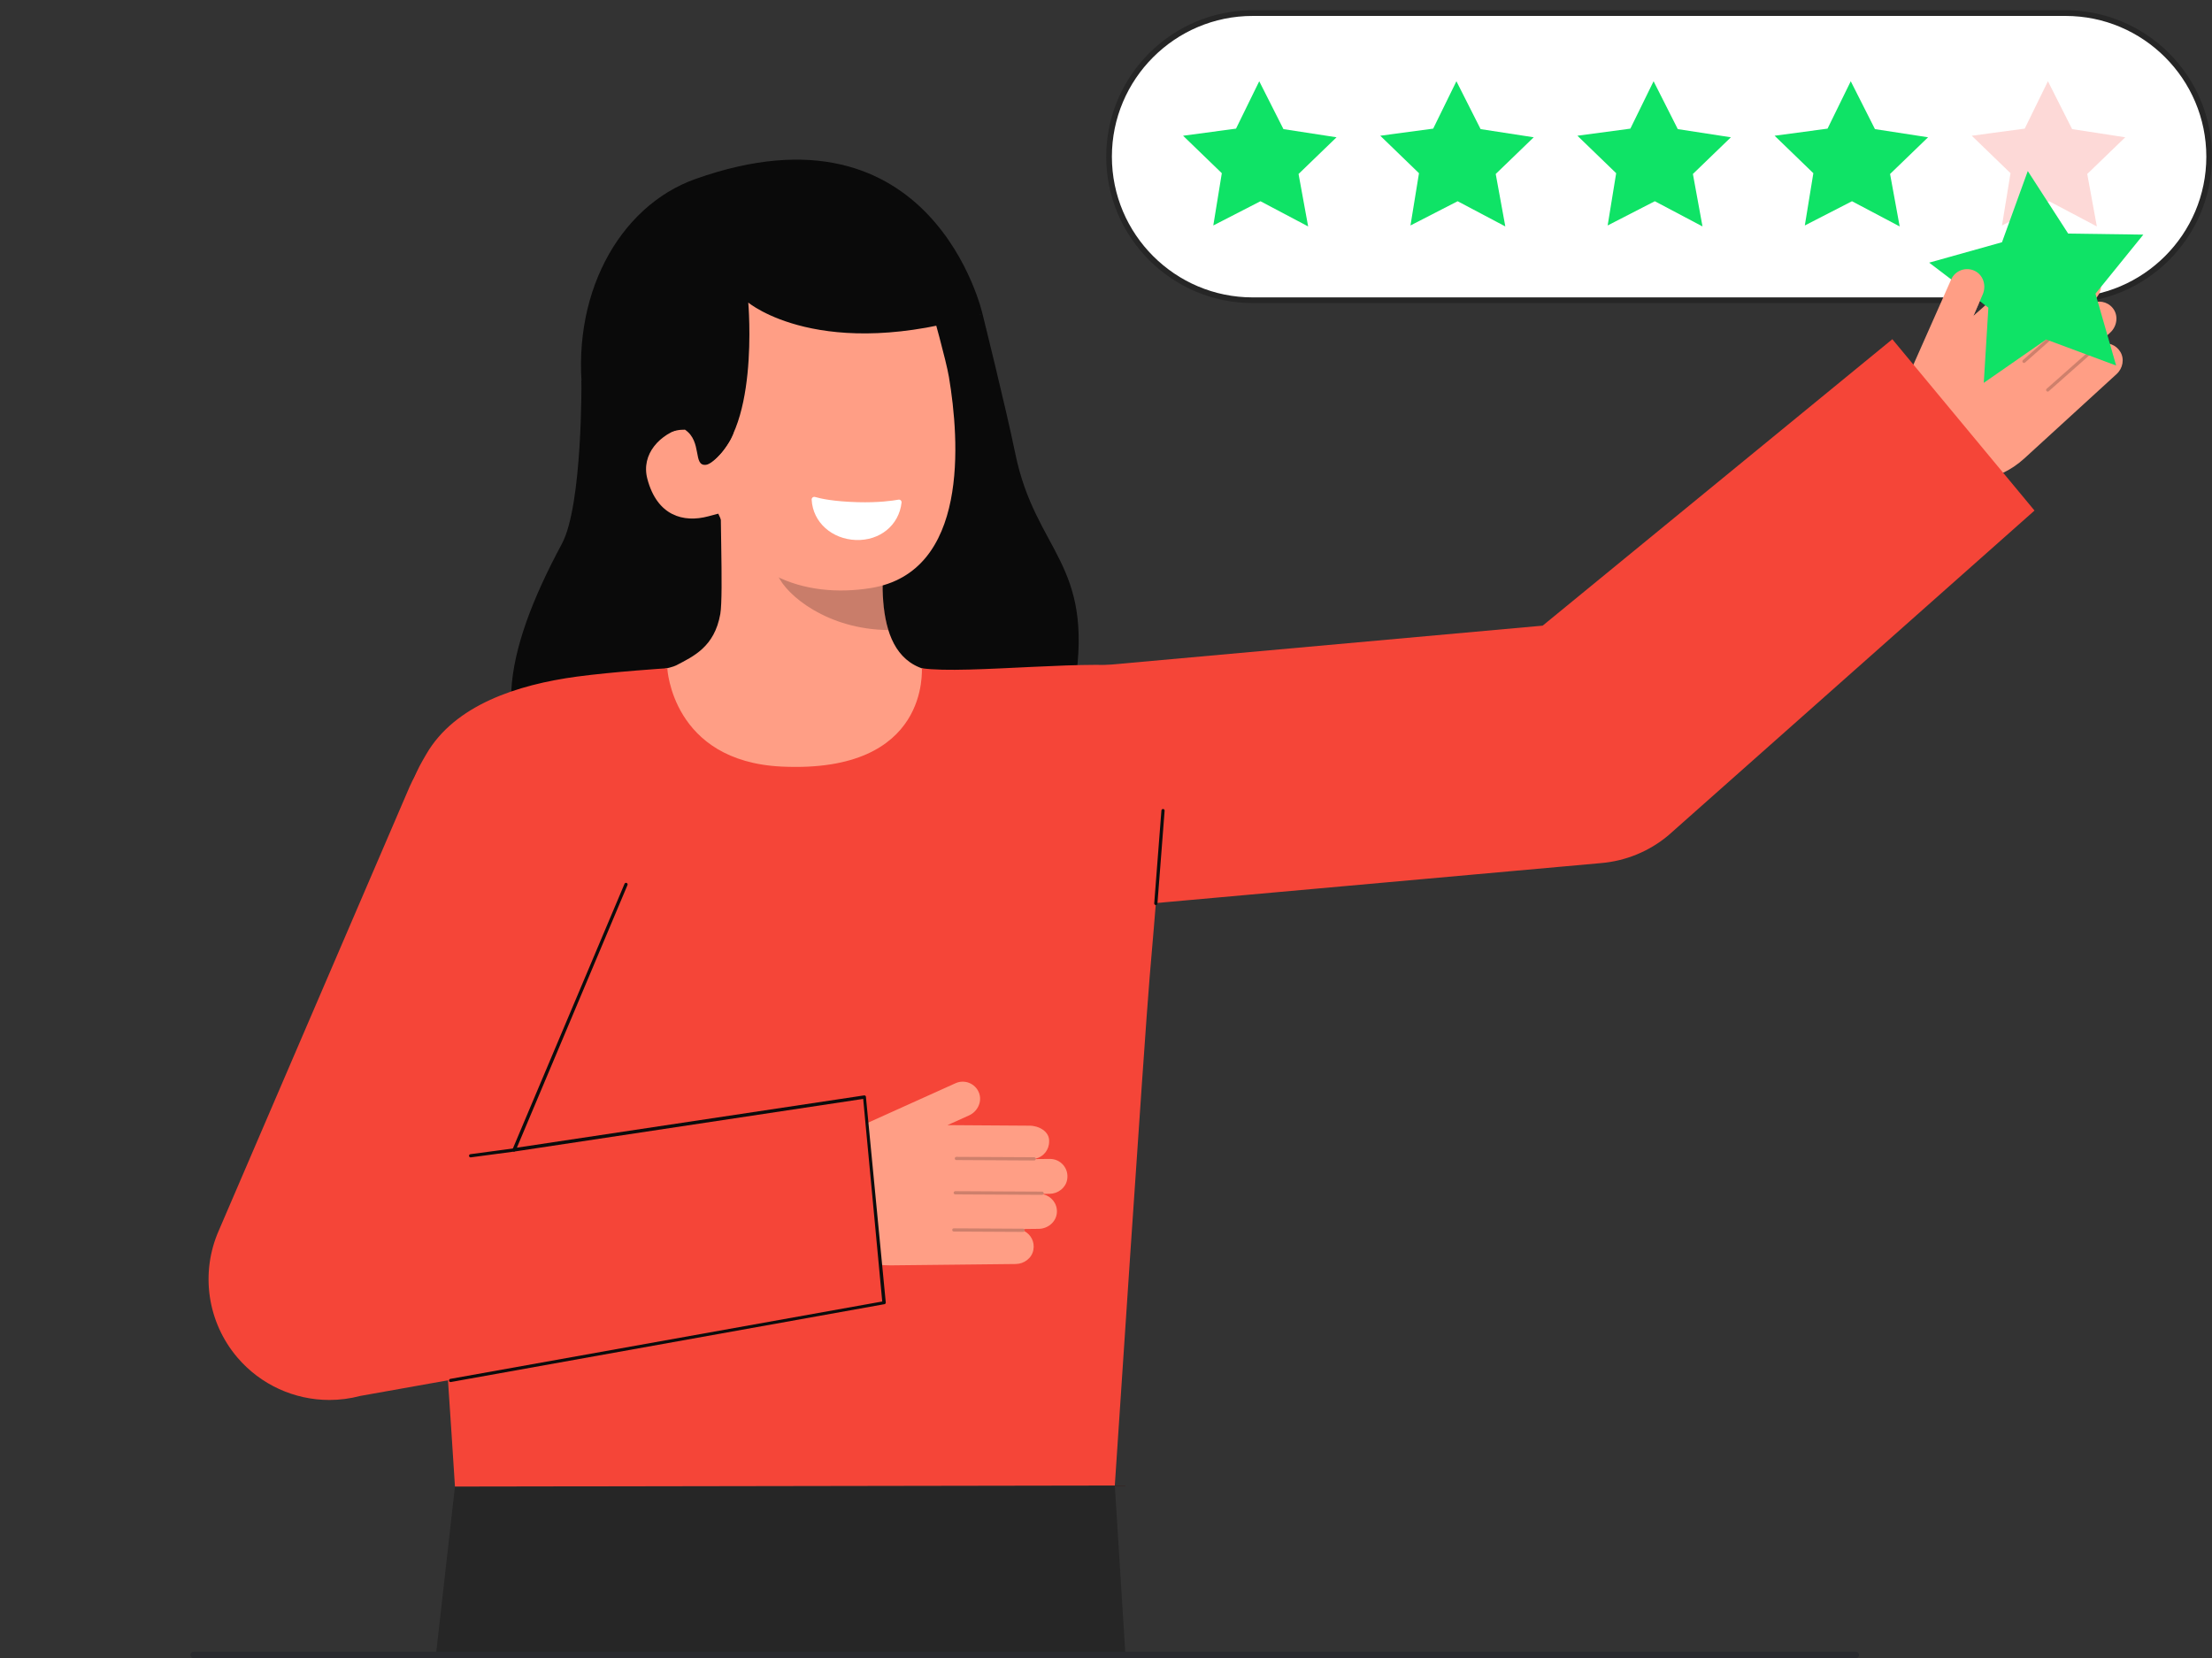 <svg width="3036" height="2276" viewBox="0 0 3036 2276" fill="none" xmlns="http://www.w3.org/2000/svg">
<rect x="0" y="0" width="3036" height="2276" fill="#333333" stroke="none"/>
<g clip-path="url(#clip0_434_2)">
<path d="M2835.04 17.985H1719.26C1610.43 17.985 1522.2 106.21 1522.2 215.04V215.044C1522.2 323.874 1610.43 412.098 1719.26 412.098H2835.04C2943.87 412.098 3032.09 323.874 3032.09 215.044V215.04C3032.09 106.21 2943.87 17.985 2835.04 17.985Z" fill="white"/>
<path d="M2835.04 415.988H1719.26C1608.46 415.988 1518.31 325.844 1518.31 215.04C1518.31 104.236 1608.46 14.096 1719.26 14.096H2835.04C2945.84 14.096 3035.98 104.24 3035.98 215.04C3035.98 325.839 2945.84 415.988 2835.04 415.988ZM1719.26 21.875C1612.74 21.875 1526.09 108.528 1526.09 215.04C1526.09 321.552 1612.74 408.208 1719.26 408.208H2835.04C2941.55 408.208 3028.21 321.556 3028.21 215.04C3028.21 108.523 2941.55 21.875 2835.04 21.875H1719.26Z" fill="#262626"/>
<path d="M1728.33 111.502L1761.54 177.221L1834.42 188.443L1782.28 238.806L1795.45 310.802L1730.01 276.21L1665.27 309.48L1676.96 237.737L1623.79 186.308L1696.45 176.562L1728.33 111.502Z" fill="#0FE366"/>
<path d="M1998.95 111.502L2032.16 177.221L2105.04 188.443L2052.9 238.806L2066.07 310.802L2000.63 276.21L1935.89 309.48L1947.58 237.737L1894.41 186.308L1967.07 176.562L1998.95 111.502Z" fill="#0FE366"/>
<path d="M2269.57 111.502L2302.79 177.221L2375.67 188.443L2323.53 238.806L2336.7 310.802L2271.26 276.21L2206.52 309.48L2218.21 237.737L2165.03 186.308L2237.7 176.562L2269.57 111.502Z" fill="#0FE366"/>
<path d="M2540.19 111.502L2573.41 177.221L2646.29 188.443L2594.15 238.806L2607.32 310.802L2541.88 276.21L2477.14 309.48L2488.84 237.737L2435.65 186.308L2508.32 176.562L2540.19 111.502Z" fill="#0FE366"/>
<path opacity="0.2" d="M2810.82 111.502L2844.03 177.221L2916.91 188.443L2864.78 238.806L2877.95 310.802L2812.51 276.21L2747.76 309.48L2759.46 237.737L2706.28 186.308L2778.94 176.562L2810.82 111.502Z" fill="#F54538"/>
<path d="M798.033 522.495C798.033 522.495 799.62 693.497 771.194 746.41C689.355 898.746 669.575 1015.42 766.022 1095.96C862.47 1176.51 1443.52 1141.58 1475.2 940.561C1501.88 771.322 1421.24 758.318 1393.33 621.807C1380.7 560.04 1348.5 430.879 1348.5 430.879" fill="#0A0A0A"/>
<path d="M1310.01 929.378C1309.01 929.237 1296.11 1114.14 1081.34 1095.98C932.656 1083.43 881.095 925.064 877.688 925.033C893.764 921.776 920.824 917.073 927.984 913.338C951.53 900.97 980.646 888.143 988.624 842.717C993.226 816.537 987.108 682.306 989.632 655.794L1217.54 708.928C1213.82 764.936 1190.26 894.632 1268.33 918.363C1281.32 922.289 1295.32 925.917 1310.02 929.378H1310.01Z" fill="#FF9E85"/>
<path opacity="0.22" d="M1219.27 864.805C1216.13 854.448 1214.29 845.449 1212.73 829.293C1209.95 800.399 1211.83 773.873 1215.01 746.862C1168.93 740.285 1124.81 720.46 1089.3 690.368C1084.91 705.989 1060.94 774.205 1067.26 789.154C1079.2 817.407 1136.12 864.018 1219.27 864.805Z" fill="#0C0C0C"/>
<path d="M1194.83 807.218C1105.5 821.526 1006.36 791.297 974.822 673.107L926.992 567.948C895.463 449.757 931.978 337.384 1043.26 307.699C1154.54 278.009 1247.95 308.627 1279.48 426.821C1279.48 426.821 1298.54 494.37 1302.41 517.408C1317 604.285 1330.37 785.511 1194.83 807.223L1194.83 807.218Z" fill="#FF9E85"/>
<path d="M839.491 612.304L969.147 637.985C1043.48 601.324 1027.01 415.281 1027.01 415.281C1027.01 415.281 1126.77 499.122 1348.5 430.884C1348.5 430.884 1280.8 129.682 954.353 245.728C849.091 283.149 780.708 407.103 800.992 551.094C815.207 652.001 839.491 612.304 839.491 612.304Z" fill="#0A0A0A"/>
<path d="M971.963 708.756C938.144 717.777 901.93 708.195 888.488 657.252C879.56 623.412 905.475 595.313 939.293 586.287L962.764 604.299L1001.04 700.999L971.963 708.756Z" fill="#FF9E85"/>
<path d="M891.25 565.989L893.199 613.771C901.447 602.217 913.965 593.681 929.002 590.755C932.737 589.977 936.486 589.747 940.163 589.787C964.288 606.164 950.528 640.34 969.142 637.98C979.71 636.641 1002.06 609.806 1006.71 593.836C1009.66 583.714 980.356 547.875 979.71 537.347" fill="#0A0A0A"/>
<path d="M624.433 2040.46L598.332 2271.58H1544.68L1530.08 2039L624.433 2040.46Z" fill="#262626"/>
<path d="M1072.91 1052.22C922.216 1045.11 915.873 917.209 915.873 917.209C915.873 917.209 841.208 922.036 791.574 928.75C710.314 939.743 624.166 967.634 585.074 1035.21C556.966 1083.79 550.203 1092.58 575.77 1366.71C594.281 1565.2 624.435 2040.45 624.435 2040.45L1530.09 2039C1530.09 2039 1570.38 1429.54 1577.99 1340.19C1592.5 1169.63 1615.4 929.214 1566.78 917.213C1510.14 903.232 1325.23 926.217 1265.43 917.222C1264.42 917.072 1278.13 1061.89 1072.91 1052.22Z" fill="#F54538"/>
<path d="M2677.99 383.641C2683.52 371.155 2698.42 365.74 2710.76 371.999C2722.32 377.864 2726.5 392.429 2721.24 404.288L2708.14 433.863L2792.33 359.512C2801.55 351.083 2818.25 346.632 2827.02 357.594C2834.7 365.987 2835.23 378.342 2829.04 387.323C2829.14 387.407 2829.26 387.465 2829.34 387.571C2829.41 387.642 2829.43 387.734 2829.48 387.81L2843.7 374.81C2854.61 364.834 2872.24 366.849 2880.4 380.127C2886.47 389.993 2883.92 402.944 2875.37 410.759L2869.32 416.293C2869.4 416.549 2869.44 416.819 2869.43 417.084C2879.28 411.533 2892.09 413.508 2899.68 422.733C2907.93 432.749 2905.9 447.764 2896.33 456.516L2881.46 470.113C2882.14 470.037 2882.85 470.245 2883.36 470.802C2883.65 471.134 2883.78 471.527 2883.85 471.929C2893.49 469.569 2904.24 473.26 2910.1 482.803C2916.17 492.669 2913.62 505.62 2905.07 513.434L2778.31 629.357C2742.04 662.53 2689.27 670.38 2644.91 649.194L2575.09 615.849L2677.98 383.633L2677.99 383.641Z" fill="#FF9E85"/>
<g opacity="0.2">
<path d="M2746.09 461.347C2746.9 462.227 2748.27 462.298 2749.17 461.498L2829.15 390.687C2830.06 389.878 2830.15 388.481 2829.34 387.566C2828.65 386.647 2827.13 386.567 2826.22 387.376L2746.24 458.187C2745.33 458.996 2745.24 460.393 2746.05 461.308L2746.09 461.347Z" fill="#0C0C0C"/>
</g>
<g opacity="0.2">
<path d="M2776.35 497.482C2777.16 498.362 2778.53 498.433 2779.43 497.633L2868.69 418.61C2869.6 417.801 2869.69 416.404 2868.88 415.489C2868.13 414.658 2866.67 414.494 2865.76 415.299L2776.5 494.322C2775.59 495.131 2775.5 496.528 2776.31 497.443L2776.35 497.482Z" fill="#0C0C0C"/>
</g>
<g opacity="0.2">
<path d="M2808.89 536.808C2809.7 537.688 2811.07 537.759 2811.98 536.958L2883.17 473.923C2884.09 473.114 2884.17 471.717 2883.37 470.802C2882.53 469.896 2881.16 469.808 2880.24 470.612L2809.04 533.648C2808.13 534.457 2808.05 535.853 2808.85 536.768L2808.89 536.808Z" fill="#0C0C0C"/>
</g>
<path d="M2597.26 465.604L2117.32 858.77L1452.92 918.707C1361.7 926.425 1294.01 1006.62 1301.72 1097.84C1309.04 1184.31 1381.49 1249.64 1466.7 1249.64C1471.39 1249.64 1476.1 1249.44 1480.86 1249.04L2197.4 1184.69C2231.35 1181.82 2263.58 1168.56 2289.72 1146.72L2792.38 700.786L2597.26 465.604Z" fill="#F54538"/>
<path d="M2647.8 360.519L2747.75 332.504L2783.16 234.762L2838.6 320.614L2941.77 322.042L2876.07 403.116L2904.43 501.743L2808.39 465.992L2722.74 525.518L2729.08 422.352L2647.8 360.519Z" fill="#0FE366"/>
<path d="M2703.72 444.909L2721.24 404.287C2726.5 392.428 2722.33 377.864 2710.76 371.998C2698.42 365.739 2683.52 371.158 2677.99 383.641" fill="#FF9E85"/>
<path d="M1450.62 1663.79C1450.09 1676.75 1438.58 1686.61 1425.62 1686.72L1405.48 1686.95C1406.02 1687.33 1406.43 1688 1406.42 1688.72C1406.43 1689.18 1406.28 1689.55 1406.04 1689.9C1414.81 1694.56 1420.34 1704.46 1418.35 1715.52C1416.27 1726.91 1405.75 1734.84 1394.16 1735L1222.44 1736.85C1173.28 1737.42 1128.68 1708.06 1109.79 1662.71L1079.95 1591.3L1171.34 1571.86L1173.51 1549.08L1311.5 1486.84C1323.95 1481.23 1338.66 1487.1 1343.69 1499.99C1348.38 1512.1 1341.79 1525.74 1329.97 1531.06L1300.46 1544.36L1412.79 1545.11C1425.29 1544.98 1440.71 1552.79 1439.93 1566.78C1440.05 1578.18 1432.24 1587.77 1421.63 1590.31C1421.64 1590.45 1421.66 1590.55 1421.67 1590.69L1421.6 1590.94L1440.86 1590.74C1455.67 1590.59 1467.47 1603.82 1464.67 1619.19C1462.64 1630.6 1452.08 1638.51 1440.54 1638.64L1432.3 1638.76C1432.19 1638.96 1432.04 1639.19 1431.9 1639.38C1442.92 1641.82 1451.11 1651.86 1450.63 1663.78L1450.62 1663.79Z" fill="#FF9E85"/>
<g opacity="0.2">
<path d="M1310.42 1590.15C1310.44 1591.35 1311.42 1592.32 1312.62 1592.32L1419.44 1592.88C1420.66 1592.89 1421.66 1591.9 1421.66 1590.68C1421.76 1589.53 1420.68 1588.47 1419.46 1588.46L1312.64 1587.9C1311.42 1587.9 1310.43 1588.88 1310.42 1590.1V1590.15H1310.42Z" fill="#0C0C0C"/>
</g>
<g opacity="0.2">
<path d="M1308.88 1637.26C1308.9 1638.46 1309.87 1639.43 1311.07 1639.43L1430.28 1640.05C1431.5 1640.06 1432.5 1639.08 1432.51 1637.85C1432.51 1636.74 1431.53 1635.64 1430.31 1635.63L1311.09 1635C1309.87 1635 1308.88 1635.98 1308.87 1637.21V1637.26H1308.88Z" fill="#0C0C0C"/>
</g>
<g opacity="0.2">
<path d="M1306.91 1688.27C1306.93 1689.47 1307.9 1690.43 1309.1 1690.44L1404.2 1690.94C1405.42 1690.94 1406.41 1689.96 1406.42 1688.74C1406.4 1687.5 1405.44 1686.52 1404.22 1686.51L1309.13 1686.01C1307.91 1686.01 1306.91 1686.99 1306.9 1688.21L1306.91 1688.27Z" fill="#0C0C0C"/>
</g>
<path d="M1213.56 1787.97L494.554 1916.05C480.463 1919.79 466.173 1921.61 452.011 1921.61C404.193 1921.61 357.862 1900.88 325.917 1863.45C284.509 1814.92 274.622 1746.94 300.488 1688.63L562.333 1079.53C599.458 995.853 691.228 958.109 774.897 995.234C858.579 1032.35 896.318 1130.28 859.198 1213.96L705.461 1578.47L1186.31 1514.57L1213.56 1787.97Z" fill="#F54538"/>
<path d="M618.465 1897.03C618.669 1897.03 618.877 1897 619.08 1896.94L1214.17 1790.09C1215.33 1789.76 1216 1788.57 1215.7 1787.42L1188.46 1505.17C1188.15 1504.01 1186.96 1503.3 1185.82 1503.58L709.45 1575.28L861.197 1214.92C861.723 1213.82 861.259 1212.5 860.163 1211.97C859.058 1211.45 857.741 1211.91 857.21 1213.01L703.474 1577.51C703.107 1578.28 703.208 1579.19 703.743 1579.85C704.278 1580.51 705.149 1580.82 705.967 1580.62L1184.72 1508.37L1210.88 1786.45L617.86 1892.69C616.684 1893.03 616.012 1894.25 616.348 1895.43C616.627 1896.39 617.511 1897.02 618.47 1897.02L618.465 1897.03Z" fill="#0C0C0C"/>
<path d="M645.946 1588.63C646.101 1588.63 646.255 1588.61 646.415 1588.58L705.932 1580.62C707.125 1580.36 707.877 1579.19 707.62 1577.99C707.364 1576.8 706.179 1576.04 704.99 1576.31L645.473 1584.26C644.28 1584.52 643.528 1585.69 643.785 1586.89C644.01 1587.92 644.929 1588.63 645.946 1588.63Z" fill="#0C0C0C"/>
<path d="M1586.41 1242.32C1587.55 1242.32 1588.52 1241.44 1588.6 1240.28L1598.45 1112.81C1598.55 1111.59 1597.63 1110.52 1596.42 1110.44C1595.3 1110.28 1594.14 1111.25 1594.05 1112.47L1584.2 1239.94C1584.11 1241.16 1585.02 1242.22 1586.24 1242.31C1586.29 1242.32 1586.35 1242.32 1586.41 1242.32Z" fill="#0C0C0C"/>
<path d="M265.74 2276H2547.1C2549.54 2276 2551.52 2274.02 2551.52 2271.58C2551.52 2269.14 2549.54 2267.16 2547.1 2267.16H265.74C263.301 2267.16 261.32 2269.14 261.32 2271.58C261.32 2274.02 263.301 2276 265.74 2276Z" fill="#292A2E"/>
<path d="M1233.21 685.839C1235.61 685.402 1237.67 687.432 1237.4 689.86C1233.83 721.329 1207.26 742.35 1174.75 741.2C1142.23 740.05 1115.69 717.308 1114.01 685.844C1113.87 683.334 1116.23 681.442 1118.65 682.15C1126.34 684.418 1144.19 688.372 1177.13 689.296C1205.43 690.086 1224.89 687.349 1233.21 685.839Z" fill="white"/>
</g>
<defs>
<clipPath id="clip0_434_2">
<rect width="3035.99" height="2276" fill="white"/>
</clipPath>
</defs>
</svg>
